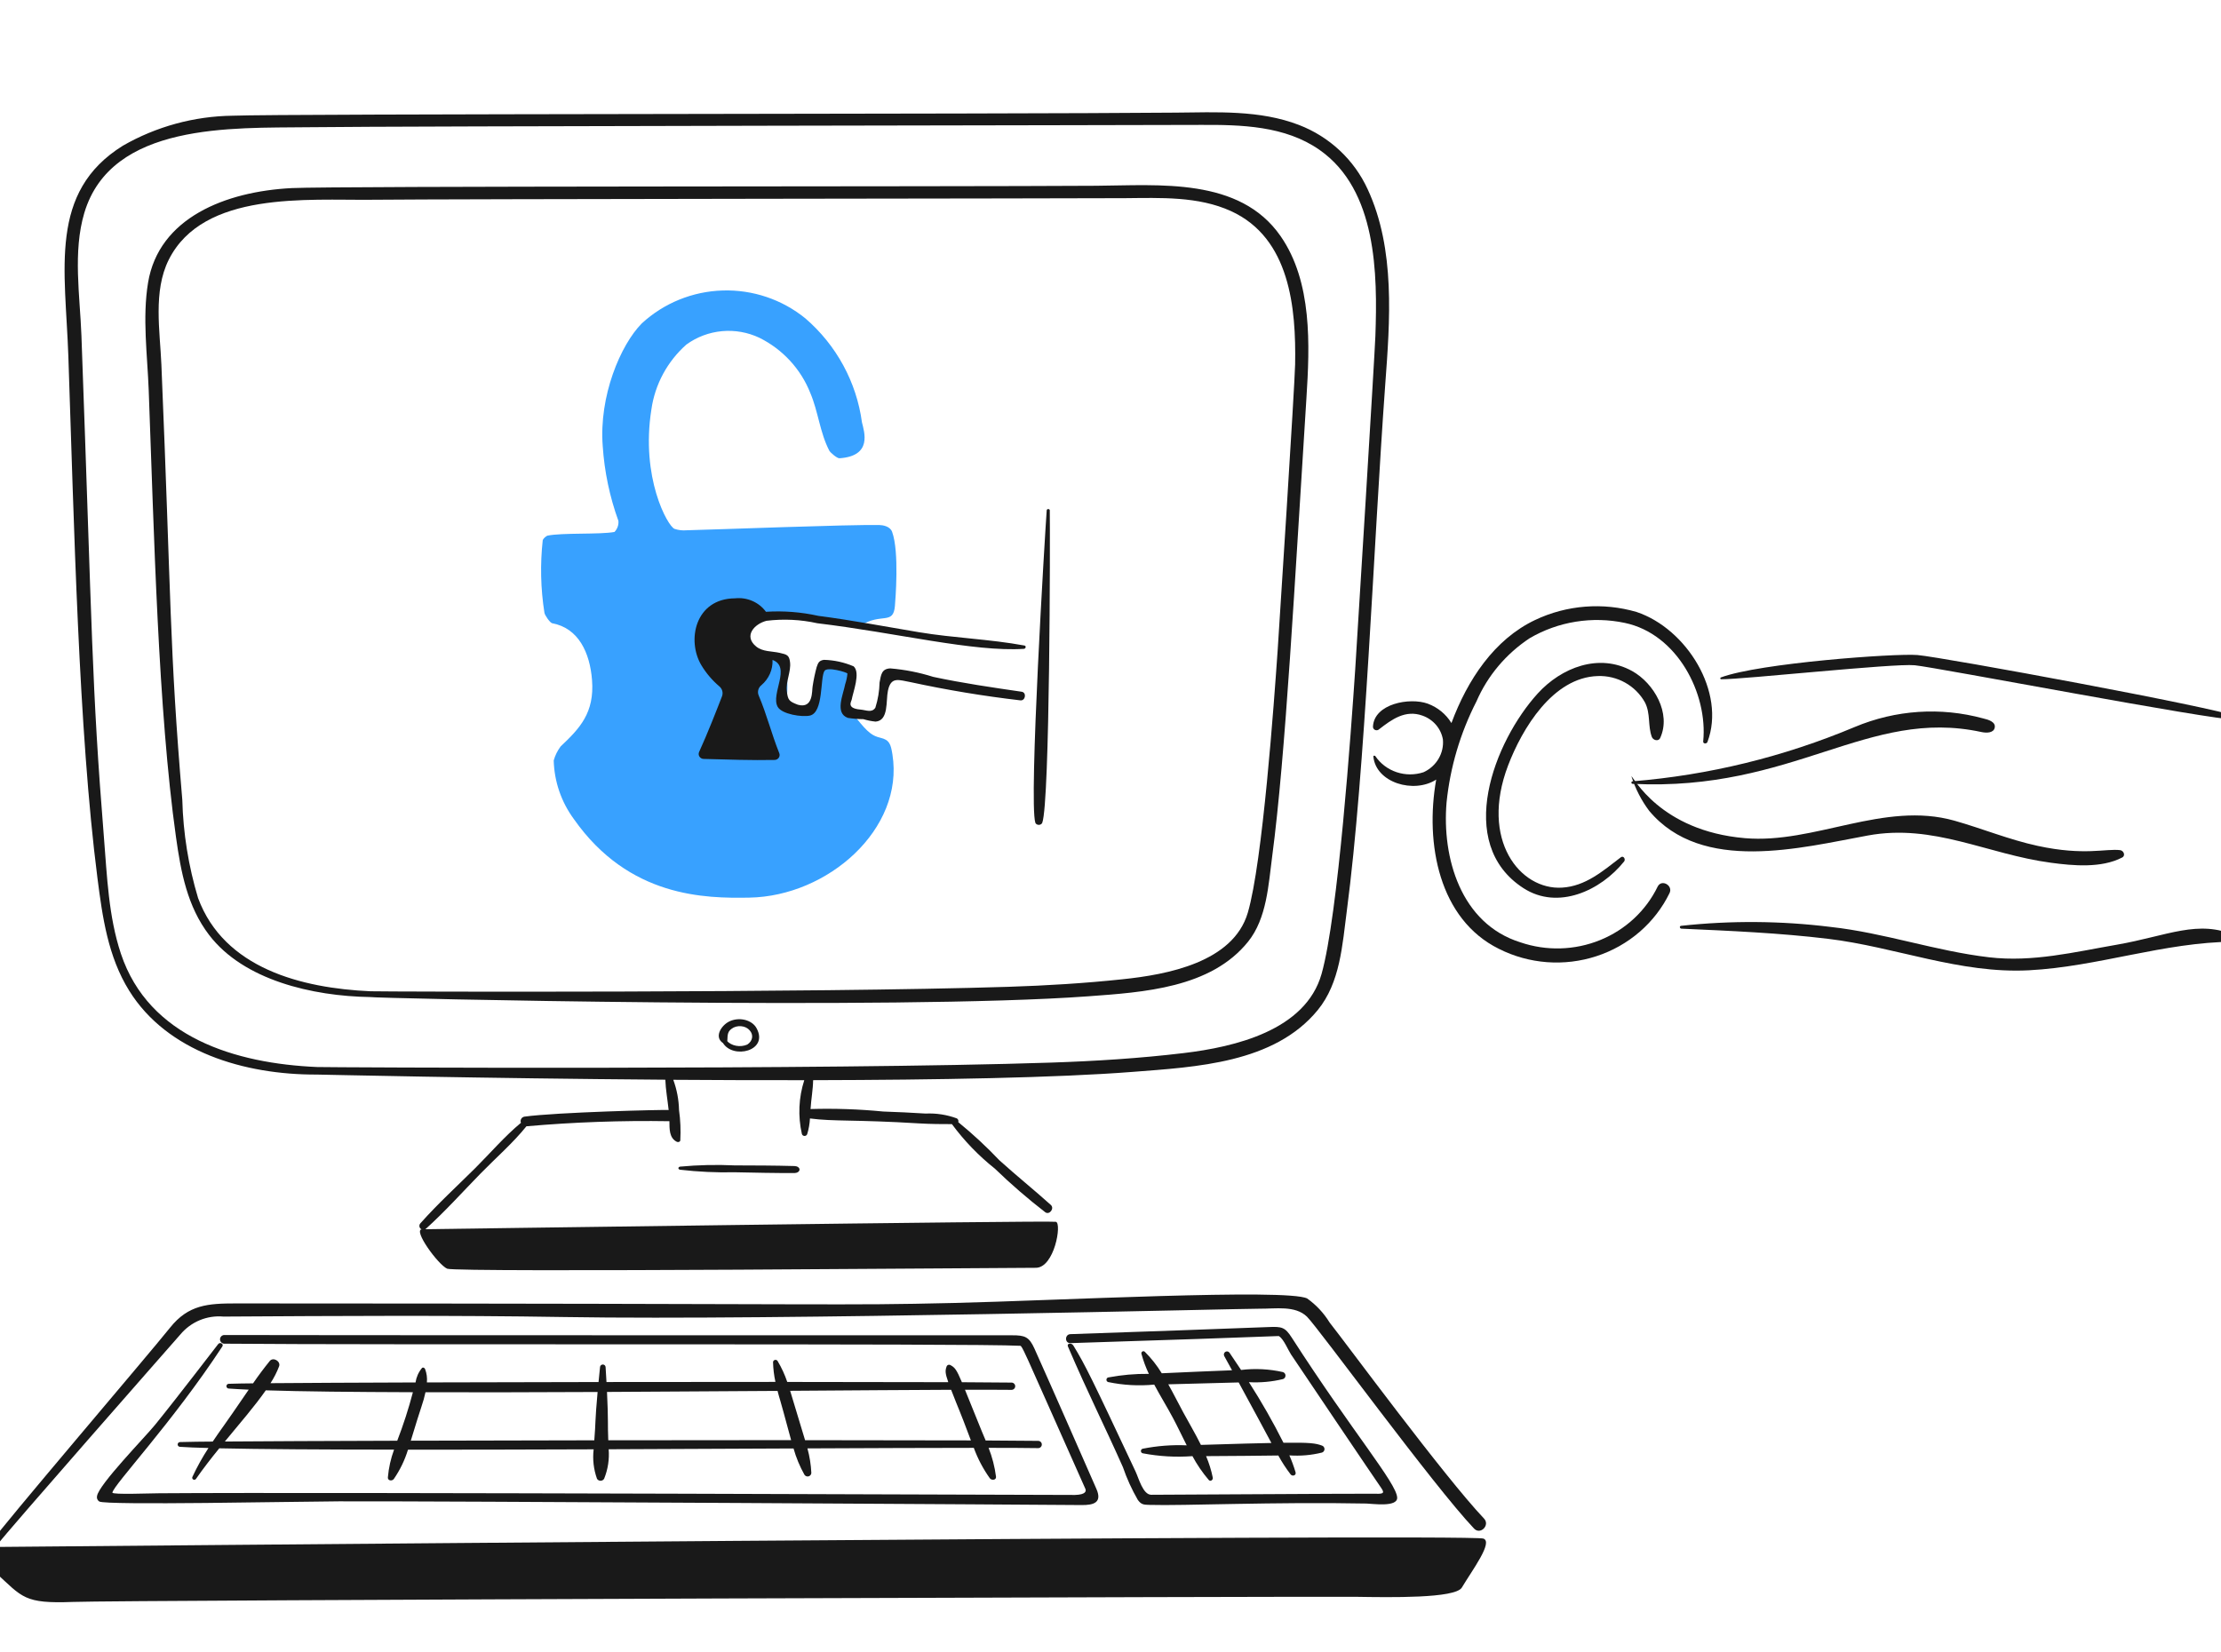 <svg width="207" height="154" viewBox="0 0 207 154" fill="none" xmlns="http://www.w3.org/2000/svg">
<g clip-path="url(#clip0_3099_1398)">
<path d="M119.35 22.009C115.532 16.518 108.061 17.277 102.149 17.318C88.372 17.408 31.208 17.338 27.194 17.535C21.012 17.848 14.803 20.307 13.8 26.348C13.258 29.613 13.737 33.102 13.861 36.391C14.36 49.706 14.733 66.178 16.403 78.043C16.856 81.27 17.451 84.505 19.496 87.171C22.723 91.382 29.118 92.862 34.484 92.95C34.547 93.053 83.647 94.188 101.397 92.882C106.56 92.502 112.848 92.121 116.329 87.782C118.073 85.606 118.221 82.469 118.57 79.827C119.826 70.348 120.664 54.307 121.761 37.106C122.075 32.193 122.318 26.278 119.35 22.009ZM120.707 33.978C120.67 35.945 119.178 59.206 119.08 60.617C118.748 65.389 117.678 80.402 116.296 85.09C114.93 89.717 108.791 90.857 104.619 91.292C101.085 91.667 97.527 91.883 93.973 91.996C75.732 92.575 36.11 92.453 34.523 92.411C28.095 92.121 20.884 90.271 18.462 83.725C17.566 80.749 17.071 77.67 16.991 74.568C15.782 60.289 15.968 55.98 15.042 34.002C14.911 30.855 14.257 27.156 15.727 24.215C18.949 17.785 28.683 18.686 34.646 18.622C41.66 18.547 101.185 18.504 104.87 18.474C108.146 18.448 111.682 18.285 114.733 19.681C120.236 22.195 120.802 28.73 120.707 33.973V33.978Z" fill="#191919"/>
<path d="M67.355 97.19C68.271 98.796 71.7 97.984 70.503 95.839C70.403 95.655 70.251 95.491 70.058 95.358C69.866 95.225 69.638 95.127 69.391 95.07C69.145 95.014 68.885 95.001 68.63 95.032C68.376 95.063 68.134 95.138 67.921 95.25C67.192 95.638 66.554 96.681 67.377 97.235C67.41 97.261 67.453 97.279 67.499 97.286C67.545 97.293 67.593 97.289 67.636 97.275C67.679 97.261 67.716 97.238 67.742 97.207C67.768 97.177 67.782 97.141 67.782 97.105C67.832 96.681 67.725 96.229 68.18 95.912C68.295 95.822 68.434 95.753 68.587 95.711C68.741 95.668 68.905 95.653 69.067 95.667C69.229 95.68 69.385 95.722 69.523 95.788C69.662 95.855 69.78 95.945 69.867 96.051C70.054 96.254 70.134 96.503 70.093 96.75C70.052 96.997 69.892 97.222 69.645 97.381C69.326 97.519 68.951 97.559 68.596 97.49C68.242 97.422 67.933 97.252 67.734 97.014C67.585 96.823 67.242 96.992 67.355 97.19Z" fill="#191919"/>
<path d="M63.383 109.048C65.063 109.243 66.768 109.323 68.472 109.284C70.333 109.322 72.202 109.365 74.062 109.358C74.185 109.354 74.3 109.318 74.385 109.257C74.47 109.196 74.517 109.115 74.517 109.031C74.517 108.947 74.47 108.867 74.385 108.806C74.3 108.745 74.185 108.709 74.062 108.705C72.202 108.653 70.333 108.65 68.472 108.644C66.774 108.564 65.069 108.603 63.383 108.759C63.337 108.769 63.298 108.788 63.27 108.814C63.242 108.84 63.227 108.871 63.227 108.904C63.227 108.936 63.242 108.967 63.27 108.993C63.298 109.019 63.337 109.039 63.383 109.048Z" fill="#191919"/>
<path d="M127.47 17.646C126.213 14.897 123.91 12.742 121.057 11.646C117.423 10.244 113.375 10.465 109.546 10.5C93.239 10.648 26.294 10.599 21.686 10.787C18.089 10.833 14.565 11.795 11.458 13.58C4.505 17.902 6.092 25.112 6.37 33.198C6.905 48.743 7.312 68.039 9.082 81.855C9.548 85.493 10.061 89.178 12.046 92.367C15.591 98.056 22.769 100.203 29.522 100.176C29.782 100.176 44.795 100.53 62.011 100.656C62.038 101.55 62.218 102.538 62.319 103.481C61.944 103.436 51.835 103.685 48.864 104.101C48.802 104.113 48.744 104.139 48.694 104.176C48.643 104.213 48.601 104.26 48.572 104.315C48.542 104.369 48.525 104.43 48.522 104.492C48.518 104.553 48.529 104.615 48.553 104.673C47.03 105.939 45.683 107.51 44.295 108.895C42.587 110.591 40.785 112.237 39.189 114.035C39.123 114.103 39.086 114.193 39.087 114.287C39.088 114.381 39.127 114.471 39.194 114.538C39.262 114.604 39.353 114.642 39.449 114.643C39.544 114.644 39.636 114.608 39.705 114.543C41.493 112.928 43.117 111.113 44.799 109.392C46.199 107.957 47.802 106.567 49.064 104.998C53.494 104.609 57.943 104.45 62.39 104.524C62.399 105.237 62.36 106.083 63.08 106.444C63.19 106.502 63.383 106.462 63.404 106.313C63.457 105.37 63.418 104.424 63.286 103.488C63.265 102.525 63.084 101.571 62.751 100.664C66.764 100.692 70.886 100.706 74.959 100.7C74.436 102.325 74.359 104.057 74.738 105.721C74.755 105.773 74.788 105.819 74.832 105.851C74.877 105.883 74.931 105.901 74.986 105.901C75.041 105.901 75.096 105.883 75.14 105.851C75.185 105.819 75.218 105.773 75.234 105.721C75.377 105.248 75.463 104.761 75.489 104.268C77.747 104.565 79.618 104.358 85.701 104.731C86.624 104.789 87.942 104.802 88.72 104.797C89.865 106.35 91.213 107.747 92.73 108.953C94.214 110.389 95.778 111.742 97.414 113.007C97.809 113.3 98.297 112.658 97.942 112.333C96.367 110.916 94.712 109.589 93.14 108.163C91.942 106.901 90.664 105.715 89.313 104.613C89.334 104.548 89.333 104.479 89.309 104.415C89.285 104.352 89.24 104.298 89.181 104.263C88.25 103.919 87.257 103.765 86.263 103.811C84.948 103.729 83.631 103.666 82.314 103.622C80.064 103.402 77.803 103.325 75.544 103.39C75.606 102.427 75.776 101.537 75.784 100.699C87.408 100.674 98.553 100.475 105.547 99.928C111.482 99.464 118.745 99.124 122.81 94.171C124.913 91.61 125.111 88.068 125.524 84.92C127.268 71.629 127.999 51.095 129.103 35.885C129.545 29.916 130.066 23.238 127.47 17.646ZM128.187 31.334C128.121 33.17 126.483 59.718 126.31 62.366C125.937 67.942 124.715 85.341 123.172 90.793C121.682 96.061 115.094 97.603 110.316 98.174C106.221 98.665 102.077 98.924 97.955 99.061C76.996 99.76 30.397 99.505 29.565 99.474C21.963 99.148 13.877 96.726 11.269 88.909C10.116 85.453 9.977 81.676 9.686 78.069C8.533 63.759 8.611 59.185 7.589 31.278C7.45 27.579 6.783 23.471 7.854 19.862C10.37 11.397 21.701 11.951 28.692 11.861C36.96 11.752 107.652 11.67 111.873 11.644C115.676 11.624 119.773 11.72 122.994 13.982C128.331 17.725 128.393 25.535 128.187 31.331V31.334Z" fill="#191919"/>
<path d="M-0.201 143.951C0.465 142.999 16.037 125.286 16.811 124.405C17.298 123.822 17.918 123.365 18.616 123.075C19.316 122.785 20.074 122.67 20.826 122.738C31.433 122.676 42.044 122.608 52.651 122.781C72.442 123.107 115.98 121.987 117.439 122.003C118.87 122.017 120.716 121.685 121.808 122.745C122.85 123.757 133.622 138.544 137.387 142.504C137.973 143.119 138.897 142.185 138.314 141.569C134.628 137.688 125.424 125.183 123.921 123.292C123.381 122.409 122.669 121.647 121.829 121.05C119.95 120.104 98.153 121.257 88.835 121.471C77.805 121.725 80.642 121.527 21.995 121.512C19.401 121.512 17.565 121.623 15.855 123.766C13.889 126.234 -0.084 142.591 -0.71 143.648C-0.905 143.983 -0.416 144.258 -0.201 143.951Z" fill="#191919"/>
<path d="M136.245 148.001C137.209 146.385 139.203 143.74 138.246 143.433C136.767 142.968 -0.303 144.214 -0.303 144.214C-0.303 144.214 -2.939 144.282 -0.413 146.602C2.114 148.921 2.233 149.514 6.794 149.34C11.356 149.166 123.266 148.814 126.385 148.863C129.505 148.912 135.635 149.025 136.245 148.001Z" fill="#191919"/>
<path d="M14.466 132.814C13.501 134.002 9.217 138.382 9.044 139.466C9.02 139.562 9.028 139.663 9.065 139.755C9.103 139.846 9.168 139.924 9.252 139.977C9.837 140.35 27.615 139.977 31.577 139.962C39.947 139.927 99.286 140.29 100.788 140.309C101.936 140.323 102.748 140.081 102.186 138.802C100.268 134.44 98.363 130.078 96.414 125.728C95.919 124.626 95.523 124.478 94.331 124.483C94.331 124.483 23.143 124.483 20.892 124.457C20.788 124.462 20.69 124.507 20.618 124.582C20.547 124.657 20.506 124.757 20.506 124.861C20.506 124.965 20.547 125.064 20.618 125.139C20.69 125.215 20.788 125.26 20.892 125.265C34.965 125.401 91.051 125.227 95 125.46C95.319 125.48 94.89 124.741 101.158 138.797C101.246 138.992 101.223 139.342 100.184 139.367C99.464 139.382 30.612 139.093 14.842 139.21C14.005 139.21 10.449 139.358 10.476 139.149C10.563 138.446 16.043 132.656 20.719 125.53C20.88 125.285 20.5 125.084 20.333 125.305C20.324 125.302 16.608 130.175 14.466 132.814Z" fill="#191919"/>
<path d="M104.66 136.781C105.022 137.84 105.487 138.861 106.047 139.83C106.378 140.282 106.599 140.277 107.151 140.294C110.228 140.39 118.789 140.001 127.349 140.168C127.915 140.18 130.25 140.535 130.219 139.618C130.174 138.273 126.07 133.52 120.412 124.727C119.767 123.722 119.488 123.66 118.211 123.716C116.123 123.804 103.823 124.245 99.763 124.376C99.224 124.393 99.22 125.231 99.763 125.213C120.714 124.554 119.101 124.503 119.229 124.585C119.642 124.846 120.056 125.858 120.321 126.262C120.911 127.156 128.098 137.812 128.75 138.744C129.139 139.299 128.759 139.268 127.977 139.252C127.094 139.232 107.919 139.356 107.295 139.35C106.523 139.34 106.145 137.84 105.83 137.169C101.783 128.555 101.139 127.228 100.033 125.431C99.858 125.149 99.407 125.234 99.531 125.522C101.467 130.036 102.901 132.82 104.66 136.781Z" fill="#191919"/>
<path d="M56.175 41.59C55.813 36.935 57.831 32.151 59.819 30.146C61.87 28.255 64.548 27.165 67.353 27.08C70.158 26.994 72.899 27.92 75.064 29.683C77.953 32.174 79.827 35.618 80.335 39.372C80.55 40.263 81.328 42.516 78.237 42.722C78.016 42.737 77.383 42.187 77.295 42.018C76.412 40.328 76.265 38.379 75.519 36.631C74.636 34.4 72.949 32.569 70.783 31.492C69.697 30.977 68.49 30.762 67.29 30.873C66.091 30.983 64.945 31.414 63.974 32.119C62.198 33.693 61.042 35.836 60.711 38.17C59.702 44.526 62.219 49.029 62.859 49.301C63.222 49.424 63.608 49.47 63.99 49.435C67.026 49.362 79.098 48.89 81.972 48.947C82.276 48.954 82.955 49.056 83.146 49.58C83.834 51.459 83.444 56.021 83.407 56.487C83.26 58.286 82.144 57.12 80.278 58.279C74.04 57.516 71.858 57.21 70.673 57.548C70.429 57.606 70.199 57.712 69.997 57.861C69.796 58.01 69.627 58.198 69.502 58.413C69.34 58.875 69.367 59.381 69.576 59.824C69.785 60.267 70.161 60.612 70.624 60.787C71.529 61.184 72.619 61.309 73.347 61.696C73.285 62.895 73.43 63.35 73.37 64.553C73.333 64.856 73.363 65.164 73.459 65.454C73.566 65.664 73.725 65.845 73.922 65.978C74.118 66.111 74.346 66.194 74.584 66.217C75.059 66.257 75.538 66.216 76 66.097C75.988 64.596 76.242 63.105 76.75 61.691C77.667 61.843 78.694 62.21 79.611 62.362C79.722 62.386 78.806 65.377 78.978 66.586C79.039 67.014 79.768 66.898 79.839 66.985C80.911 68.328 81.32 68.602 82.061 68.78C82.894 68.981 83.02 69.353 83.176 70.339C84.28 77.283 77.164 83.556 69.839 83.681C65.734 83.754 58.627 83.681 53.484 76.357C52.313 74.765 51.658 72.859 51.607 70.892C51.739 70.421 51.958 69.977 52.253 69.584C54.027 67.91 55.417 66.459 55.178 63.397C54.98 60.857 53.927 58.558 51.471 58.104C51.259 58.066 50.775 57.346 50.743 57.134C50.388 54.887 50.336 52.604 50.586 50.344C50.683 50.168 50.833 50.026 51.014 49.938C52.398 49.647 55.895 49.848 57.27 49.592C57.401 49.456 57.502 49.294 57.566 49.117C57.63 48.94 57.654 48.751 57.638 48.564C56.825 46.318 56.332 43.97 56.175 41.59Z" fill="#38A1FF"/>
<path d="M97.555 47.575C97.403 49.647 95.873 74.668 96.494 76.7C96.516 76.757 96.558 76.808 96.617 76.843C96.675 76.879 96.745 76.898 96.818 76.898C96.89 76.898 96.961 76.879 97.019 76.843C97.077 76.808 97.12 76.757 97.141 76.7C97.857 74.772 97.879 50.017 97.841 47.575C97.841 47.544 97.826 47.514 97.799 47.491C97.773 47.469 97.736 47.457 97.698 47.457C97.66 47.457 97.624 47.469 97.597 47.491C97.57 47.514 97.555 47.544 97.555 47.575Z" fill="#191919"/>
<path d="M152.538 57.054C149.402 56.135 146.023 56.4 143.079 57.796C139.26 59.606 136.768 63.39 135.275 67.408C134.772 66.578 133.992 65.939 133.064 65.597C131.393 64.994 128.054 65.597 127.962 67.753C127.962 67.818 127.982 67.881 128.019 67.935C128.056 67.989 128.109 68.031 128.171 68.055C128.232 68.08 128.3 68.086 128.366 68.073C128.431 68.061 128.491 68.029 128.538 67.983C129.712 67.071 130.984 66.139 132.581 66.716C133.072 66.891 133.507 67.189 133.841 67.579C134.175 67.97 134.396 68.44 134.481 68.941C134.538 69.568 134.394 70.197 134.071 70.742C133.748 71.288 133.26 71.724 132.673 71.992C131.858 72.26 130.975 72.258 130.161 71.985C129.348 71.713 128.651 71.185 128.181 70.486C128.126 70.422 127.99 70.431 128 70.53C128.237 72.976 131.777 74.017 133.855 72.678C132.797 78.655 134.121 85.701 139.705 88.459C141.094 89.159 142.615 89.58 144.176 89.698C145.737 89.815 147.306 89.625 148.79 89.14C150.274 88.656 151.642 87.885 152.812 86.876C153.982 85.866 154.93 84.638 155.6 83.265C155.957 82.556 154.873 81.931 154.502 82.641C153.414 84.894 151.502 86.675 149.138 87.637C146.773 88.6 144.125 88.675 141.706 87.85C136.126 86.106 134.385 79.932 134.821 74.815C135.153 71.534 136.098 68.339 137.609 65.386C138.642 62.999 140.364 60.954 142.569 59.496C145.226 57.94 148.397 57.429 151.43 58.069C156.32 59.091 159.187 64.657 158.74 69.12C158.715 69.353 159.064 69.364 159.137 69.17C160.878 64.536 157.194 58.609 152.538 57.054Z" fill="#191919"/>
<path d="M151.065 79.92C149.402 81.189 147.782 82.621 145.579 82.75C141.687 82.984 137.902 78.33 140.556 71.361C141.865 67.928 144.722 63.155 148.908 63.025C149.8 62.991 150.684 63.202 151.461 63.636C152.238 64.069 152.879 64.708 153.311 65.48C153.852 66.535 153.564 67.65 153.952 68.699C154.063 69.001 154.564 69.159 154.73 68.801C155.783 66.509 154.158 63.686 152.111 62.555C149.029 60.854 145.521 62.229 143.315 64.654C139.273 69.1 135.533 78.627 141.985 82.796C145.207 84.879 149.19 83.032 151.367 80.314C151.534 80.115 151.314 79.73 151.065 79.92Z" fill="#191919"/>
<path d="M71.443 57.873C73.024 57.68 74.627 57.758 76.18 58.103C83.481 58.976 90.753 60.798 95.431 60.488C95.603 60.477 95.672 60.214 95.473 60.178C92.231 59.578 88.896 59.48 85.637 58.936C82.517 58.417 79.409 57.82 76.272 57.414C74.672 57.058 73.026 56.93 71.387 57.034C71.067 56.594 70.63 56.245 70.123 56.025C69.616 55.804 69.058 55.719 68.505 55.779C64.778 55.802 63.979 59.721 65.38 62.036C65.823 62.768 66.384 63.426 67.042 63.985C67.177 64.097 67.273 64.246 67.317 64.412C67.362 64.579 67.353 64.755 67.291 64.916C66.871 66.007 65.928 68.423 65.158 70.101C65.126 70.17 65.112 70.246 65.118 70.322C65.124 70.398 65.148 70.472 65.19 70.536C65.232 70.6 65.29 70.653 65.358 70.691C65.426 70.729 65.503 70.749 65.581 70.751C67.758 70.808 70.028 70.891 72.2 70.846C72.276 70.844 72.35 70.824 72.417 70.788C72.484 70.753 72.54 70.702 72.583 70.641C72.625 70.579 72.651 70.509 72.659 70.436C72.668 70.362 72.657 70.288 72.63 70.219C71.888 68.363 71.472 66.63 70.712 64.837C70.641 64.674 70.627 64.492 70.671 64.32C70.715 64.148 70.815 63.994 70.956 63.882C71.302 63.59 71.575 63.226 71.756 62.818C71.937 62.409 72.02 61.967 71.999 61.522C73.773 62.178 71.806 64.685 72.481 65.893C72.869 66.59 74.771 66.877 75.489 66.709C76.773 66.406 76.422 63.224 76.84 62.548C77.098 62.125 78.917 62.675 78.982 62.786C78.952 63.126 78.882 63.461 78.772 63.784C78.591 64.751 77.774 66.489 79.027 66.927C79.503 67.001 79.985 67.041 80.468 67.044C80.838 67.156 81.219 67.232 81.605 67.272C82.847 67.179 82.554 65.325 82.758 64.384C83.045 63.039 83.762 63.393 84.888 63.597C88.265 64.328 91.677 64.893 95.112 65.292C95.58 65.329 95.696 64.557 95.223 64.488C92.452 64.082 89.717 63.688 86.981 63.102C85.681 62.69 84.337 62.425 82.975 62.312C82.151 62.347 82.112 62.927 81.977 63.626C81.959 64.425 81.826 65.218 81.583 65.981C81.239 66.479 80.741 66.196 80.188 66.149C78.864 66.034 79.349 65.404 79.379 65.228C79.5 64.525 80.224 62.712 79.56 62.12C78.686 61.744 77.744 61.538 76.789 61.514C76.32 61.583 76.246 61.807 76.11 62.201C75.953 62.786 75.829 63.38 75.739 63.978C75.659 64.344 75.829 66.113 74.359 65.698C73.532 65.382 73.428 65.268 73.33 64.398C73.233 63.527 73.739 62.59 73.633 61.734C73.553 61.078 73.352 61.018 72.673 60.864C71.945 60.697 71.09 60.771 70.481 60.275C69.259 59.281 70.334 58.15 71.443 57.873Z" fill="#191919"/>
<path d="M39.339 114.597C39.339 114.597 97.845 113.767 98.413 113.903C98.981 114.04 98.273 118.204 96.531 118.191C94.789 118.179 42.525 118.643 41.679 118.275C40.834 117.908 38.437 114.611 39.339 114.597Z" fill="#191919"/>
<path d="M160.418 63.324C162.416 63.347 176.478 61.828 178.451 62.018C180.472 62.213 206.324 67.166 208.333 67.083C208.485 67.083 208.582 66.854 208.419 66.783C206.55 65.976 181.093 61.268 178.706 61.065C176.646 60.895 163.969 61.816 160.398 63.151C160.376 63.157 160.358 63.169 160.345 63.187C160.333 63.204 160.327 63.225 160.33 63.246C160.332 63.267 160.342 63.286 160.358 63.301C160.375 63.315 160.396 63.323 160.418 63.324Z" fill="#191919"/>
<path d="M152.159 73.075C167.23 73.805 174.051 65.947 184.678 68.245C185.147 68.345 185.81 68.339 185.91 67.838C186.02 67.306 185.337 67.091 184.839 66.976C180.87 65.895 176.684 66.174 172.869 67.772C166.24 70.556 159.26 72.264 152.159 72.838C152.13 72.838 152.102 72.851 152.081 72.873C152.06 72.895 152.049 72.925 152.049 72.957C152.049 72.988 152.06 73.019 152.081 73.041C152.102 73.063 152.13 73.075 152.159 73.075Z" fill="#191919"/>
<path d="M153.71 75.595C158.628 81.46 167.85 79.031 174.086 77.89C180.228 76.764 185.19 79.632 191.138 80.428C193.215 80.709 195.852 80.949 197.788 79.941C198.135 79.759 197.917 79.297 197.61 79.257C196.285 79.087 194.261 79.797 189.934 78.861C187.258 78.284 184.763 77.246 182.146 76.505C175.572 74.66 169.123 78.697 162.62 78.137C154.692 77.458 152.206 72.368 152.049 72.368C152.421 73.536 152.983 74.628 153.71 75.595Z" fill="#191919"/>
<path d="M156.718 86.575C161.276 86.779 165.847 86.974 170.369 87.52C176.67 88.28 182.656 90.792 189.104 90.455C195.553 90.119 201.675 87.836 208.167 87.79C208.242 87.788 208.313 87.766 208.372 87.726C208.43 87.686 208.472 87.63 208.491 87.568C208.511 87.505 208.507 87.439 208.48 87.379C208.453 87.318 208.404 87.267 208.341 87.233C204.91 85.674 201.993 87.25 197.32 88.065C193.327 88.758 189.448 89.719 185.388 89.244C180.378 88.658 175.643 86.966 170.612 86.413C165.991 85.841 161.303 85.807 156.671 86.311C156.5 86.337 156.552 86.568 156.718 86.575Z" fill="#191919"/>
<path d="M96.754 134.325C95.757 134.31 94.08 134.298 91.864 134.289C91.33 132.972 92.097 134.93 89.937 129.559C91.877 129.559 93.365 129.559 94.275 129.57C94.366 129.57 94.454 129.534 94.518 129.47C94.582 129.407 94.619 129.321 94.619 129.231C94.619 129.141 94.582 129.055 94.518 128.991C94.454 128.928 94.366 128.892 94.275 128.892C93.344 128.879 91.75 128.867 89.651 128.858C89.146 127.656 88.98 127.472 88.577 127.26C88.545 127.242 88.509 127.231 88.473 127.229C88.436 127.227 88.399 127.232 88.365 127.246C88.331 127.259 88.301 127.28 88.276 127.307C88.251 127.333 88.232 127.365 88.222 127.399C88.092 127.766 88.075 127.988 88.38 128.854C84.497 128.841 79.243 128.833 73.373 128.832C73.143 128.151 72.841 127.496 72.472 126.877C72.446 126.836 72.408 126.805 72.363 126.787C72.317 126.77 72.267 126.767 72.22 126.779C72.173 126.791 72.131 126.818 72.1 126.855C72.07 126.892 72.052 126.938 72.049 126.986C72.064 127.606 72.138 128.222 72.271 128.828C67.275 128.828 61.877 128.828 56.525 128.84C56.498 128.376 56.471 127.911 56.442 127.445C56.438 127.381 56.409 127.32 56.361 127.275C56.312 127.231 56.249 127.206 56.183 127.206C56.118 127.206 56.054 127.231 56.006 127.275C55.958 127.32 55.929 127.381 55.925 127.445C55.877 127.911 55.83 128.376 55.785 128.841C50.209 128.848 44.71 128.86 39.787 128.876C39.827 128.453 39.77 128.027 39.619 127.629C39.571 127.512 39.415 127.434 39.317 127.547C39.004 127.931 38.801 128.391 38.728 128.879C33.126 128.898 28.356 128.92 25.211 128.947C25.534 128.452 25.803 127.925 26.013 127.374C26.179 126.908 25.469 126.482 25.142 126.878C24.596 127.553 24.076 128.248 23.585 128.963C22.832 128.968 22.079 128.981 21.327 129.005C21.267 129.005 21.21 129.028 21.168 129.07C21.125 129.111 21.102 129.168 21.102 129.226C21.102 129.285 21.125 129.342 21.168 129.383C21.21 129.425 21.267 129.448 21.327 129.448C21.842 129.486 22.463 129.52 23.18 129.552C20.549 133.408 20.765 132.994 19.826 134.391C18.811 134.395 17.797 134.411 16.782 134.437C16.723 134.437 16.666 134.461 16.623 134.502C16.581 134.544 16.558 134.6 16.558 134.659C16.558 134.718 16.581 134.774 16.623 134.816C16.666 134.858 16.723 134.881 16.782 134.881C17.402 134.925 18.297 134.962 19.429 134.99C18.869 135.847 18.371 136.742 17.94 137.67C17.927 137.691 17.919 137.715 17.916 137.739C17.912 137.764 17.914 137.789 17.92 137.813C17.933 137.862 17.965 137.903 18.01 137.928C18.054 137.954 18.106 137.961 18.155 137.948C18.204 137.935 18.247 137.903 18.272 137.86C18.937 136.907 19.675 135.953 20.437 135.019C24.203 135.103 29.981 135.137 36.727 135.142C36.42 135.977 36.226 136.847 36.15 137.732C36.129 138.05 36.546 138.093 36.704 137.88C37.282 137.042 37.728 136.12 38.024 135.149C43.407 135.149 49.343 135.136 55.329 135.114C55.219 136.039 55.326 136.978 55.64 137.856C55.674 137.914 55.722 137.961 55.781 137.994C55.839 138.028 55.905 138.045 55.972 138.045C56.04 138.045 56.106 138.028 56.164 137.994C56.222 137.961 56.271 137.914 56.305 137.856C56.659 136.985 56.804 136.044 56.729 135.108C62.623 135.085 68.526 135.057 73.959 135.033C74.199 135.886 74.54 136.708 74.975 137.483C75.015 137.545 75.074 137.593 75.144 137.62C75.213 137.647 75.29 137.651 75.362 137.632C75.434 137.612 75.497 137.571 75.543 137.513C75.59 137.455 75.616 137.384 75.618 137.31C75.58 136.538 75.458 135.773 75.254 135.027C81.308 135 86.709 134.978 90.76 134.977C91.128 135.986 91.632 136.942 92.258 137.818C92.416 138.025 92.865 137.998 92.83 137.666C92.711 136.745 92.479 135.842 92.138 134.976C94.116 134.976 95.691 134.986 96.758 135.002C96.803 135.002 96.848 134.993 96.889 134.976C96.931 134.958 96.969 134.933 97 134.902C97.032 134.87 97.057 134.832 97.074 134.791C97.091 134.75 97.1 134.706 97.099 134.661C97.099 134.617 97.09 134.573 97.072 134.532C97.055 134.491 97.029 134.454 96.997 134.423C96.965 134.391 96.927 134.367 96.885 134.35C96.844 134.333 96.799 134.325 96.754 134.325ZM20.956 134.386C22.355 132.689 23.764 131.061 24.771 129.614C28.149 129.724 32.952 129.772 38.483 129.79C38.082 131.323 37.594 132.833 37.023 134.313C30.328 134.332 24.617 134.358 20.956 134.386ZM38.286 134.31C39.33 130.844 39.438 130.813 39.655 129.794C44.631 129.806 50.139 129.794 55.697 129.768C55.446 132.514 55.527 132.639 55.389 134.273C49.688 134.282 43.987 134.294 38.286 134.31ZM56.691 134.271C56.627 132.813 56.705 132.414 56.574 129.764C62.001 129.739 67.443 129.702 72.468 129.667C72.745 130.732 72.42 129.386 73.733 134.256C68.359 134.26 62.518 134.264 56.691 134.271ZM75.034 134.261L73.643 129.658C79.541 129.617 84.791 129.578 88.646 129.563C89.511 131.8 89.236 130.943 90.489 134.283C86.477 134.269 81.087 134.263 75.034 134.261Z" fill="#191919"/>
<path d="M123.201 134.761C122.625 134.551 122.113 134.467 119.622 134.502C118.647 132.562 117.572 130.677 116.401 128.854C117.467 128.913 118.535 128.816 119.574 128.566C119.642 128.545 119.702 128.501 119.745 128.443C119.787 128.384 119.81 128.313 119.81 128.239C119.81 128.166 119.787 128.095 119.745 128.037C119.702 127.978 119.642 127.934 119.574 127.913C118.292 127.624 116.973 127.557 115.67 127.715C115.319 127.18 114.963 126.649 114.601 126.122C114.561 126.057 114.498 126.01 114.425 125.991C114.352 125.973 114.274 125.984 114.209 126.023C114.144 126.062 114.096 126.125 114.076 126.199C114.056 126.273 114.065 126.352 114.101 126.42L114.83 127.744C113.049 127.81 110.166 127.936 108.277 128.023C107.831 127.292 107.3 126.619 106.696 126.018C106.666 125.99 106.628 125.972 106.587 125.968C106.547 125.963 106.506 125.972 106.471 125.993C106.436 126.014 106.408 126.045 106.392 126.083C106.376 126.121 106.372 126.164 106.382 126.204C106.556 126.849 106.789 127.477 107.075 128.079C105.802 128.064 104.53 128.176 103.278 128.414C103.232 128.427 103.193 128.456 103.165 128.494C103.136 128.533 103.121 128.58 103.121 128.628C103.121 128.676 103.136 128.723 103.165 128.761C103.193 128.8 103.232 128.828 103.278 128.842C104.691 129.138 106.139 129.218 107.575 129.079C108.146 130.15 108.793 131.193 109.328 132.202C109.761 133.014 110.168 133.885 110.603 134.742C109.231 134.683 107.856 134.788 106.508 135.056C106.459 135.065 106.415 135.092 106.383 135.131C106.351 135.17 106.334 135.219 106.334 135.27C106.334 135.321 106.351 135.37 106.383 135.409C106.415 135.448 106.459 135.475 106.508 135.484C108.033 135.775 109.589 135.864 111.137 135.749C111.564 136.544 112.075 137.29 112.66 137.974C112.819 138.154 113.073 137.958 113.033 137.756C112.893 137.066 112.684 136.393 112.409 135.748C114.68 135.738 117.686 135.711 119.14 135.689C119.475 136.304 119.858 136.892 120.284 137.447C120.447 137.664 120.836 137.555 120.747 137.249C120.588 136.714 120.396 136.189 120.172 135.678C121.192 135.751 122.218 135.662 123.212 135.415C123.28 135.393 123.34 135.349 123.382 135.289C123.424 135.229 123.446 135.157 123.445 135.084C123.443 135.011 123.419 134.94 123.375 134.881C123.331 134.823 123.27 134.781 123.201 134.761ZM111.928 134.705C111.406 133.648 110.797 132.624 110.266 131.643C109.824 130.828 109.377 129.93 108.886 129.053C110.489 129.017 112.607 128.957 115.447 128.878C116.994 131.709 117.896 133.407 118.496 134.522C117.081 134.543 115.697 134.591 111.928 134.701V134.705Z" fill="#191919"/>
</g>
<defs>
<clipPath id="clip0_3099_1398">
<rect width="207" height="154" fill="white"/>
</clipPath>
</defs>
</svg>
